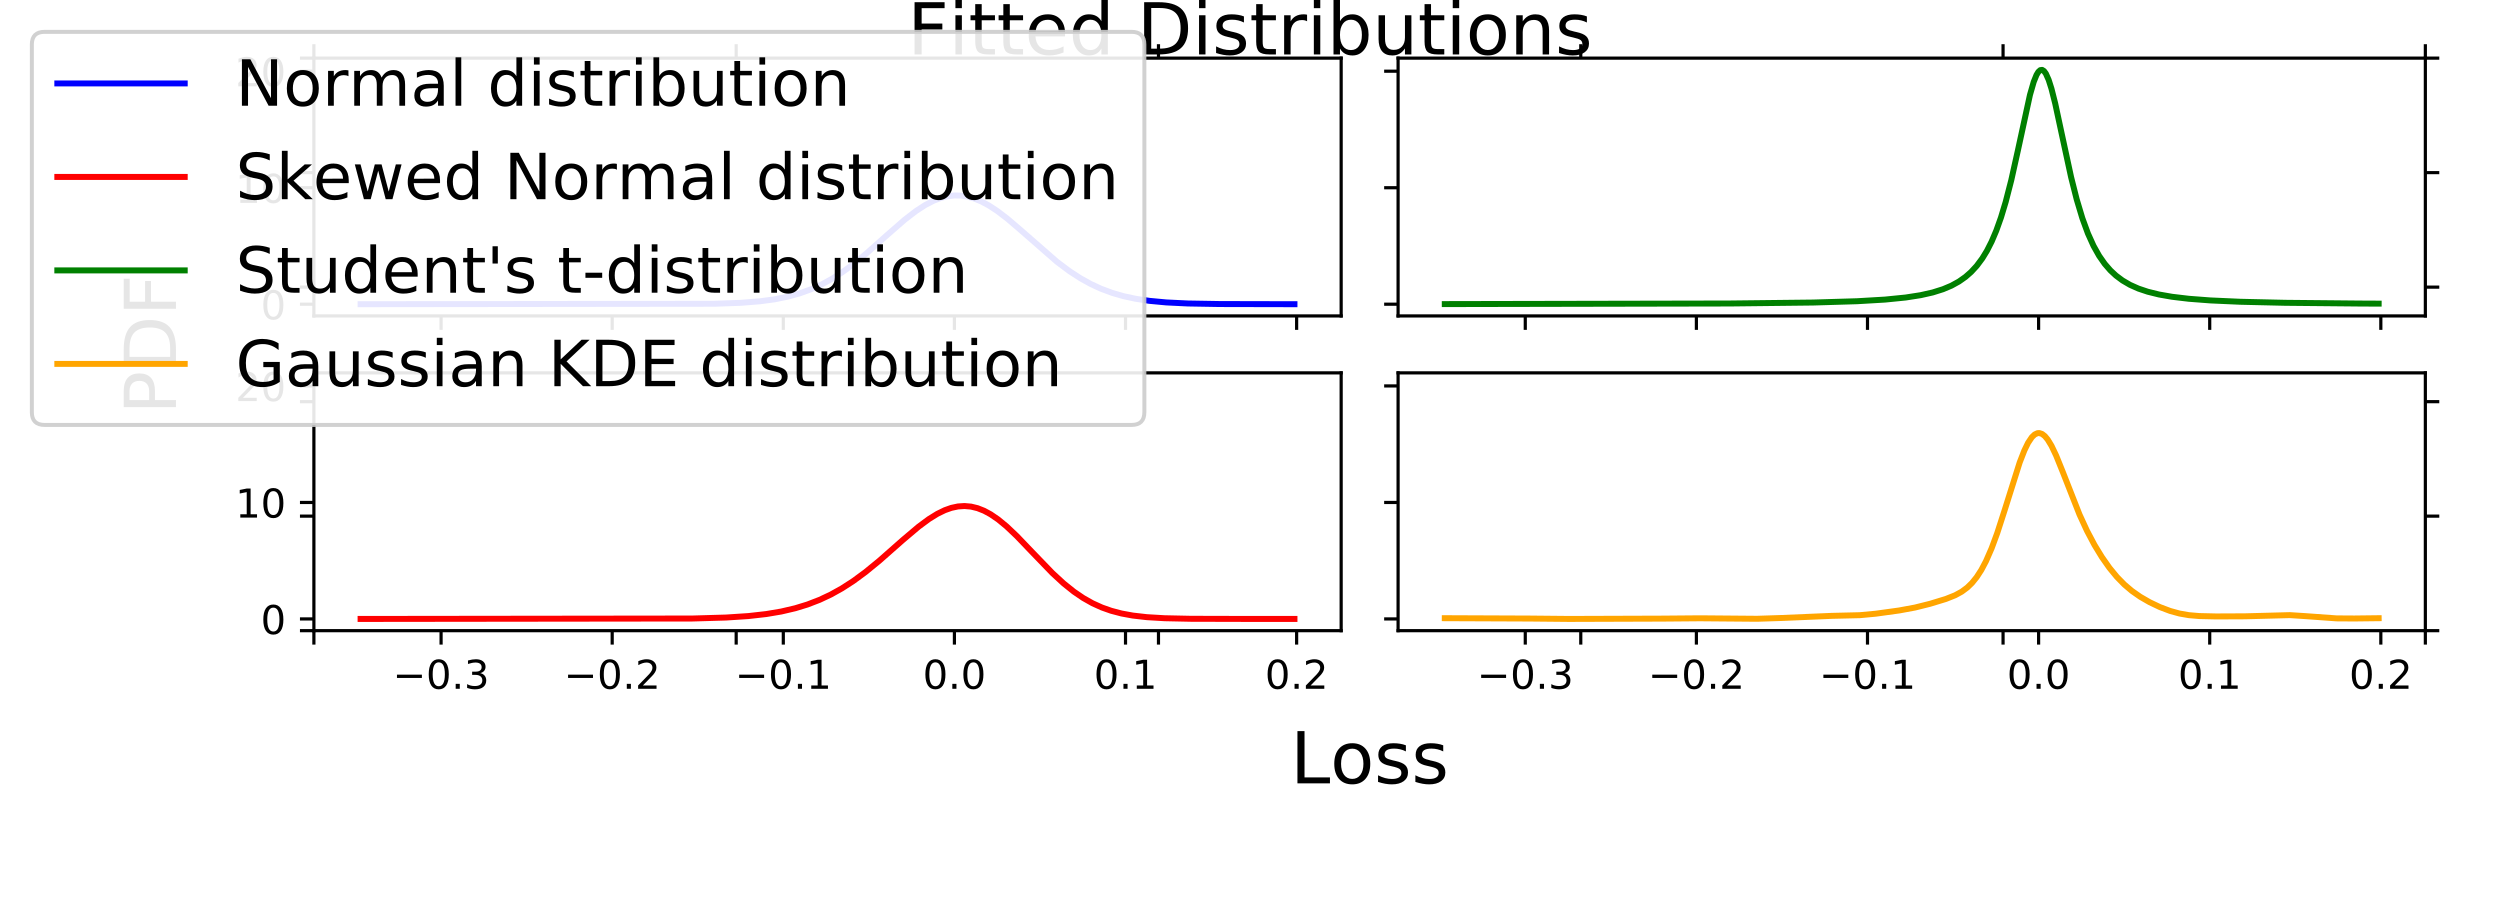 <?xml version="1.0" encoding="utf-8" standalone="no"?>
<!DOCTYPE svg PUBLIC "-//W3C//DTD SVG 1.1//EN"
  "http://www.w3.org/Graphics/SVG/1.1/DTD/svg11.dtd">
<!-- Created with matplotlib (https://matplotlib.org/) -->
<svg height="228pt" version="1.1" viewBox="0 0 628 228" width="628pt" xmlns="http://www.w3.org/2000/svg" xmlns:xlink="http://www.w3.org/1999/xlink">
 <defs>
  <style type="text/css">
*{stroke-linecap:butt;stroke-linejoin:round;white-space:pre;}
  </style>
 </defs>
 <g id="figure_1">
  <g id="patch_1">
   <path d="M 0 228 
L 628 228 
L 628 0 
L 0 0 
z
" style="fill:#ffffff;"/>
  </g>
  <g id="axes_1">
   <g id="patch_2">
    <path d="M 78.849 79.361 
L 336.899 79.361 
L 336.899 14.599 
L 78.849 14.599 
z
" style="fill:#ffffff;"/>
   </g>
   <g id="matplotlib.axis_1">
    <g id="xtick_1">
     <g id="line2d_1">
      <defs>
       <path d="M 0 0 
L 0 3.5 
" id="mceedd02526" style="stroke:#000000;stroke-width:0.8;"/>
      </defs>
      <g>
       <use style="stroke:#000000;stroke-width:0.8;" x="110.799" xlink:href="#mceedd02526" y="79.361"/>
      </g>
     </g>
    </g>
    <g id="xtick_2">
     <g id="line2d_2">
      <g>
       <use style="stroke:#000000;stroke-width:0.8;" x="153.782" xlink:href="#mceedd02526" y="79.361"/>
      </g>
     </g>
    </g>
    <g id="xtick_3">
     <g id="line2d_3">
      <g>
       <use style="stroke:#000000;stroke-width:0.8;" x="196.765" xlink:href="#mceedd02526" y="79.361"/>
      </g>
     </g>
    </g>
    <g id="xtick_4">
     <g id="line2d_4">
      <g>
       <use style="stroke:#000000;stroke-width:0.8;" x="239.748" xlink:href="#mceedd02526" y="79.361"/>
      </g>
     </g>
    </g>
    <g id="xtick_5">
     <g id="line2d_5">
      <g>
       <use style="stroke:#000000;stroke-width:0.8;" x="282.73" xlink:href="#mceedd02526" y="79.361"/>
      </g>
     </g>
    </g>
    <g id="xtick_6">
     <g id="line2d_6">
      <g>
       <use style="stroke:#000000;stroke-width:0.8;" x="325.713" xlink:href="#mceedd02526" y="79.361"/>
      </g>
     </g>
    </g>
   </g>
   <g id="matplotlib.axis_2">
    <g id="ytick_1">
     <g id="line2d_7">
      <defs>
       <path d="M 0 0 
L -3.5 0 
" id="mb8cb8c37c9" style="stroke:#000000;stroke-width:0.8;"/>
      </defs>
      <g>
       <use style="stroke:#000000;stroke-width:0.8;" x="78.849" xlink:href="#mb8cb8c37c9" y="76.417"/>
      </g>
     </g>
     <g id="text_1">
      <!-- 0 -->
      <defs>
       <path d="M 31.781 66.406 
Q 24.172 66.406 20.328 58.906 
Q 16.5 51.422 16.5 36.375 
Q 16.5 21.391 20.328 13.891 
Q 24.172 6.391 31.781 6.391 
Q 39.453 6.391 43.281 13.891 
Q 47.125 21.391 47.125 36.375 
Q 47.125 51.422 43.281 58.906 
Q 39.453 66.406 31.781 66.406 
z
M 31.781 74.219 
Q 44.047 74.219 50.516 64.516 
Q 56.984 54.828 56.984 36.375 
Q 56.984 17.969 50.516 8.266 
Q 44.047 -1.422 31.781 -1.422 
Q 19.531 -1.422 13.062 8.266 
Q 6.594 17.969 6.594 36.375 
Q 6.594 54.828 13.062 64.516 
Q 19.531 74.219 31.781 74.219 
z
" id="DejaVuSans-48"/>
      </defs>
      <g transform="translate(65.486 80.217)scale(0.1 -0.1)">
       <use xlink:href="#DejaVuSans-48"/>
      </g>
     </g>
    </g>
    <g id="ytick_2">
     <g id="line2d_8">
      <g>
       <use style="stroke:#000000;stroke-width:0.8;" x="78.849" xlink:href="#mb8cb8c37c9" y="47.154"/>
      </g>
     </g>
     <g id="text_2">
      <!-- 10 -->
      <defs>
       <path d="M 12.406 8.297 
L 28.516 8.297 
L 28.516 63.922 
L 10.984 60.406 
L 10.984 69.391 
L 28.422 72.906 
L 38.281 72.906 
L 38.281 8.297 
L 54.391 8.297 
L 54.391 0 
L 12.406 0 
z
" id="DejaVuSans-49"/>
      </defs>
      <g transform="translate(59.124 50.953)scale(0.1 -0.1)">
       <use xlink:href="#DejaVuSans-49"/>
       <use x="63.623" xlink:href="#DejaVuSans-48"/>
      </g>
     </g>
    </g>
    <g id="ytick_3">
     <g id="line2d_9">
      <g>
       <use style="stroke:#000000;stroke-width:0.8;" x="78.849" xlink:href="#mb8cb8c37c9" y="17.89"/>
      </g>
     </g>
     <g id="text_3">
      <!-- 20 -->
      <defs>
       <path d="M 19.188 8.297 
L 53.609 8.297 
L 53.609 0 
L 7.328 0 
L 7.328 8.297 
Q 12.938 14.109 22.625 23.891 
Q 32.328 33.688 34.812 36.531 
Q 39.547 41.844 41.422 45.531 
Q 43.312 49.219 43.312 52.781 
Q 43.312 58.594 39.234 62.25 
Q 35.156 65.922 28.609 65.922 
Q 23.969 65.922 18.812 64.312 
Q 13.672 62.703 7.812 59.422 
L 7.812 69.391 
Q 13.766 71.781 18.938 73 
Q 24.125 74.219 28.422 74.219 
Q 39.75 74.219 46.484 68.547 
Q 53.219 62.891 53.219 53.422 
Q 53.219 48.922 51.531 44.891 
Q 49.859 40.875 45.406 35.406 
Q 44.188 33.984 37.641 27.219 
Q 31.109 20.453 19.188 8.297 
z
" id="DejaVuSans-50"/>
      </defs>
      <g transform="translate(59.124 21.689)scale(0.1 -0.1)">
       <use xlink:href="#DejaVuSans-50"/>
       <use x="63.623" xlink:href="#DejaVuSans-48"/>
      </g>
     </g>
    </g>
   </g>
   <g id="line2d_10">
    <path clip-path="url(#p7b26974d65)" d="M 90.578 76.417 
L 179.342 76.307 
L 186.152 76.065 
L 190.849 75.691 
L 194.606 75.184 
L 197.894 74.521 
L 200.946 73.672 
L 203.764 72.647 
L 206.347 71.478 
L 208.93 70.073 
L 211.513 68.428 
L 214.331 66.374 
L 217.619 63.684 
L 222.55 59.3 
L 227.247 55.201 
L 230.065 53.031 
L 232.413 51.505 
L 234.526 50.414 
L 236.405 49.702 
L 238.049 49.297 
L 239.693 49.106 
L 241.336 49.133 
L 242.98 49.377 
L 244.624 49.833 
L 246.502 50.6 
L 248.381 51.605 
L 250.495 52.984 
L 253.078 54.956 
L 256.365 57.769 
L 265.523 65.769 
L 268.576 68.059 
L 271.394 69.894 
L 273.977 71.327 
L 276.56 72.523 
L 279.378 73.574 
L 282.196 74.39 
L 285.249 75.049 
L 288.771 75.577 
L 292.998 75.972 
L 298.399 76.234 
L 306.383 76.375 
L 325.169 76.417 
L 325.169 76.417 
" style="fill:none;stroke:#0000ff;stroke-linecap:square;stroke-width:1.5;"/>
   </g>
   <g id="patch_3">
    <path d="M 78.849 79.361 
L 78.849 14.599 
" style="fill:none;stroke:#000000;stroke-linecap:square;stroke-linejoin:miter;stroke-width:0.8;"/>
   </g>
   <g id="patch_4">
    <path d="M 336.899 79.361 
L 336.899 14.599 
" style="fill:none;stroke:#000000;stroke-linecap:square;stroke-linejoin:miter;stroke-width:0.8;"/>
   </g>
   <g id="patch_5">
    <path d="M 78.849 79.361 
L 336.899 79.361 
" style="fill:none;stroke:#000000;stroke-linecap:square;stroke-linejoin:miter;stroke-width:0.8;"/>
   </g>
   <g id="patch_6">
    <path d="M 78.849 14.599 
L 336.899 14.599 
" style="fill:none;stroke:#000000;stroke-linecap:square;stroke-linejoin:miter;stroke-width:0.8;"/>
   </g>
  </g>
  <g id="axes_2">
   <g id="patch_7">
    <path d="M 351.199 79.361 
L 609.248 79.361 
L 609.248 14.599 
L 351.199 14.599 
z
" style="fill:#ffffff;"/>
   </g>
   <g id="matplotlib.axis_3">
    <g id="xtick_7">
     <g id="line2d_11">
      <g>
       <use style="stroke:#000000;stroke-width:0.8;" x="383.149" xlink:href="#mceedd02526" y="79.361"/>
      </g>
     </g>
    </g>
    <g id="xtick_8">
     <g id="line2d_12">
      <g>
       <use style="stroke:#000000;stroke-width:0.8;" x="426.132" xlink:href="#mceedd02526" y="79.361"/>
      </g>
     </g>
    </g>
    <g id="xtick_9">
     <g id="line2d_13">
      <g>
       <use style="stroke:#000000;stroke-width:0.8;" x="469.115" xlink:href="#mceedd02526" y="79.361"/>
      </g>
     </g>
    </g>
    <g id="xtick_10">
     <g id="line2d_14">
      <g>
       <use style="stroke:#000000;stroke-width:0.8;" x="512.098" xlink:href="#mceedd02526" y="79.361"/>
      </g>
     </g>
    </g>
    <g id="xtick_11">
     <g id="line2d_15">
      <g>
       <use style="stroke:#000000;stroke-width:0.8;" x="555.08" xlink:href="#mceedd02526" y="79.361"/>
      </g>
     </g>
    </g>
    <g id="xtick_12">
     <g id="line2d_16">
      <g>
       <use style="stroke:#000000;stroke-width:0.8;" x="598.063" xlink:href="#mceedd02526" y="79.361"/>
      </g>
     </g>
    </g>
   </g>
   <g id="matplotlib.axis_4">
    <g id="ytick_4">
     <g id="line2d_17">
      <g>
       <use style="stroke:#000000;stroke-width:0.8;" x="351.199" xlink:href="#mb8cb8c37c9" y="76.417"/>
      </g>
     </g>
    </g>
    <g id="ytick_5">
     <g id="line2d_18">
      <g>
       <use style="stroke:#000000;stroke-width:0.8;" x="351.199" xlink:href="#mb8cb8c37c9" y="47.154"/>
      </g>
     </g>
    </g>
    <g id="ytick_6">
     <g id="line2d_19">
      <g>
       <use style="stroke:#000000;stroke-width:0.8;" x="351.199" xlink:href="#mb8cb8c37c9" y="17.89"/>
      </g>
     </g>
    </g>
   </g>
   <g id="line2d_20">
    <path clip-path="url(#p01555c4894)" d="M 362.928 76.388 
L 434.55 76.238 
L 455.449 75.997 
L 466.486 75.668 
L 473.531 75.254 
L 478.697 74.736 
L 482.454 74.151 
L 485.507 73.462 
L 488.09 72.649 
L 490.204 71.756 
L 492.082 70.721 
L 493.726 69.564 
L 495.135 68.327 
L 496.544 66.802 
L 497.953 64.911 
L 499.127 62.988 
L 500.301 60.68 
L 501.475 57.916 
L 502.649 54.622 
L 503.823 50.738 
L 505.232 45.26 
L 506.876 37.874 
L 509.929 23.827 
L 510.868 20.57 
L 511.573 18.82 
L 512.042 18.049 
L 512.512 17.622 
L 512.982 17.554 
L 513.451 17.846 
L 513.921 18.489 
L 514.625 20.066 
L 515.33 22.284 
L 516.269 26.004 
L 517.913 33.648 
L 520.261 44.508 
L 521.67 50.096 
L 523.079 54.796 
L 524.488 58.65 
L 525.897 61.767 
L 527.306 64.275 
L 528.715 66.29 
L 530.124 67.914 
L 531.533 69.228 
L 533.177 70.455 
L 535.055 71.551 
L 537.169 72.493 
L 539.517 73.281 
L 542.335 73.976 
L 545.622 74.551 
L 549.849 75.055 
L 555.25 75.467 
L 562.765 75.804 
L 574.036 76.065 
L 592.822 76.249 
L 597.519 76.273 
L 597.519 76.273 
" style="fill:none;stroke:#008000;stroke-linecap:square;stroke-width:1.5;"/>
   </g>
   <g id="patch_8">
    <path d="M 351.199 79.361 
L 351.199 14.599 
" style="fill:none;stroke:#000000;stroke-linecap:square;stroke-linejoin:miter;stroke-width:0.8;"/>
   </g>
   <g id="patch_9">
    <path d="M 609.248 79.361 
L 609.248 14.599 
" style="fill:none;stroke:#000000;stroke-linecap:square;stroke-linejoin:miter;stroke-width:0.8;"/>
   </g>
   <g id="patch_10">
    <path d="M 351.199 79.361 
L 609.248 79.361 
" style="fill:none;stroke:#000000;stroke-linecap:square;stroke-linejoin:miter;stroke-width:0.8;"/>
   </g>
   <g id="patch_11">
    <path d="M 351.199 14.599 
L 609.248 14.599 
" style="fill:none;stroke:#000000;stroke-linecap:square;stroke-linejoin:miter;stroke-width:0.8;"/>
   </g>
  </g>
  <g id="axes_3">
   <g id="patch_12">
    <path d="M 78.849 158.423 
L 336.899 158.423 
L 336.899 93.661 
L 78.849 93.661 
z
" style="fill:#ffffff;"/>
   </g>
   <g id="matplotlib.axis_5">
    <g id="xtick_13">
     <g id="line2d_21">
      <g>
       <use style="stroke:#000000;stroke-width:0.8;" x="110.799" xlink:href="#mceedd02526" y="158.423"/>
      </g>
     </g>
     <g id="text_4">
      <!-- −0.3 -->
      <defs>
       <path d="M 10.594 35.5 
L 73.188 35.5 
L 73.188 27.203 
L 10.594 27.203 
z
" id="DejaVuSans-8722"/>
       <path d="M 10.688 12.406 
L 21 12.406 
L 21 0 
L 10.688 0 
z
" id="DejaVuSans-46"/>
       <path d="M 40.578 39.312 
Q 47.656 37.797 51.625 33 
Q 55.609 28.219 55.609 21.188 
Q 55.609 10.406 48.188 4.484 
Q 40.766 -1.422 27.094 -1.422 
Q 22.516 -1.422 17.656 -0.516 
Q 12.797 0.391 7.625 2.203 
L 7.625 11.719 
Q 11.719 9.328 16.594 8.109 
Q 21.484 6.891 26.812 6.891 
Q 36.078 6.891 40.938 10.547 
Q 45.797 14.203 45.797 21.188 
Q 45.797 27.641 41.281 31.266 
Q 36.766 34.906 28.719 34.906 
L 20.219 34.906 
L 20.219 43.016 
L 29.109 43.016 
Q 36.375 43.016 40.234 45.922 
Q 44.094 48.828 44.094 54.297 
Q 44.094 59.906 40.109 62.906 
Q 36.141 65.922 28.719 65.922 
Q 24.656 65.922 20.016 65.031 
Q 15.375 64.156 9.812 62.312 
L 9.812 71.094 
Q 15.438 72.656 20.344 73.438 
Q 25.25 74.219 29.594 74.219 
Q 40.828 74.219 47.359 69.109 
Q 53.906 64.016 53.906 55.328 
Q 53.906 49.266 50.438 45.094 
Q 46.969 40.922 40.578 39.312 
z
" id="DejaVuSans-51"/>
      </defs>
      <g transform="translate(98.658 173.022)scale(0.1 -0.1)">
       <use xlink:href="#DejaVuSans-8722"/>
       <use x="83.789" xlink:href="#DejaVuSans-48"/>
       <use x="147.412" xlink:href="#DejaVuSans-46"/>
       <use x="179.199" xlink:href="#DejaVuSans-51"/>
      </g>
     </g>
    </g>
    <g id="xtick_14">
     <g id="line2d_22">
      <g>
       <use style="stroke:#000000;stroke-width:0.8;" x="153.782" xlink:href="#mceedd02526" y="158.423"/>
      </g>
     </g>
     <g id="text_5">
      <!-- −0.2 -->
      <g transform="translate(141.641 173.022)scale(0.1 -0.1)">
       <use xlink:href="#DejaVuSans-8722"/>
       <use x="83.789" xlink:href="#DejaVuSans-48"/>
       <use x="147.412" xlink:href="#DejaVuSans-46"/>
       <use x="179.199" xlink:href="#DejaVuSans-50"/>
      </g>
     </g>
    </g>
    <g id="xtick_15">
     <g id="line2d_23">
      <g>
       <use style="stroke:#000000;stroke-width:0.8;" x="196.765" xlink:href="#mceedd02526" y="158.423"/>
      </g>
     </g>
     <g id="text_6">
      <!-- −0.1 -->
      <g transform="translate(184.624 173.022)scale(0.1 -0.1)">
       <use xlink:href="#DejaVuSans-8722"/>
       <use x="83.789" xlink:href="#DejaVuSans-48"/>
       <use x="147.412" xlink:href="#DejaVuSans-46"/>
       <use x="179.199" xlink:href="#DejaVuSans-49"/>
      </g>
     </g>
    </g>
    <g id="xtick_16">
     <g id="line2d_24">
      <g>
       <use style="stroke:#000000;stroke-width:0.8;" x="239.748" xlink:href="#mceedd02526" y="158.423"/>
      </g>
     </g>
     <g id="text_7">
      <!-- 0.0 -->
      <g transform="translate(231.796 173.022)scale(0.1 -0.1)">
       <use xlink:href="#DejaVuSans-48"/>
       <use x="63.623" xlink:href="#DejaVuSans-46"/>
       <use x="95.41" xlink:href="#DejaVuSans-48"/>
      </g>
     </g>
    </g>
    <g id="xtick_17">
     <g id="line2d_25">
      <g>
       <use style="stroke:#000000;stroke-width:0.8;" x="282.73" xlink:href="#mceedd02526" y="158.423"/>
      </g>
     </g>
     <g id="text_8">
      <!-- 0.1 -->
      <g transform="translate(274.779 173.022)scale(0.1 -0.1)">
       <use xlink:href="#DejaVuSans-48"/>
       <use x="63.623" xlink:href="#DejaVuSans-46"/>
       <use x="95.41" xlink:href="#DejaVuSans-49"/>
      </g>
     </g>
    </g>
    <g id="xtick_18">
     <g id="line2d_26">
      <g>
       <use style="stroke:#000000;stroke-width:0.8;" x="325.713" xlink:href="#mceedd02526" y="158.423"/>
      </g>
     </g>
     <g id="text_9">
      <!-- 0.2 -->
      <g transform="translate(317.762 173.022)scale(0.1 -0.1)">
       <use xlink:href="#DejaVuSans-48"/>
       <use x="63.623" xlink:href="#DejaVuSans-46"/>
       <use x="95.41" xlink:href="#DejaVuSans-50"/>
      </g>
     </g>
    </g>
   </g>
   <g id="matplotlib.axis_6">
    <g id="ytick_7">
     <g id="line2d_27">
      <g>
       <use style="stroke:#000000;stroke-width:0.8;" x="78.849" xlink:href="#mb8cb8c37c9" y="155.479"/>
      </g>
     </g>
     <g id="text_10">
      <!-- 0 -->
      <g transform="translate(65.486 159.279)scale(0.1 -0.1)">
       <use xlink:href="#DejaVuSans-48"/>
      </g>
     </g>
    </g>
    <g id="ytick_8">
     <g id="line2d_28">
      <g>
       <use style="stroke:#000000;stroke-width:0.8;" x="78.849" xlink:href="#mb8cb8c37c9" y="126.216"/>
      </g>
     </g>
     <g id="text_11">
      <!-- 10 -->
      <g transform="translate(59.124 130.015)scale(0.1 -0.1)">
       <use xlink:href="#DejaVuSans-49"/>
       <use x="63.623" xlink:href="#DejaVuSans-48"/>
      </g>
     </g>
    </g>
    <g id="ytick_9">
     <g id="line2d_29">
      <g>
       <use style="stroke:#000000;stroke-width:0.8;" x="78.849" xlink:href="#mb8cb8c37c9" y="96.952"/>
      </g>
     </g>
     <g id="text_12">
      <!-- 20 -->
      <g transform="translate(59.124 100.751)scale(0.1 -0.1)">
       <use xlink:href="#DejaVuSans-50"/>
       <use x="63.623" xlink:href="#DejaVuSans-48"/>
      </g>
     </g>
    </g>
   </g>
   <g id="line2d_30">
    <path clip-path="url(#p75b647e1b2)" d="M 90.578 155.479 
L 173.941 155.371 
L 182.395 155.125 
L 188.031 154.753 
L 192.493 154.248 
L 196.25 153.614 
L 199.772 152.789 
L 202.825 151.854 
L 205.878 150.678 
L 208.696 149.354 
L 211.513 147.785 
L 214.331 145.966 
L 217.384 143.724 
L 220.906 140.841 
L 226.777 135.665 
L 230.769 132.29 
L 233.352 130.381 
L 235.466 129.074 
L 237.344 128.158 
L 238.988 127.576 
L 240.632 127.223 
L 242.276 127.113 
L 243.919 127.257 
L 245.563 127.656 
L 247.207 128.306 
L 248.851 129.195 
L 250.729 130.479 
L 252.843 132.218 
L 255.426 134.668 
L 259.183 138.59 
L 264.349 143.943 
L 267.167 146.542 
L 269.75 148.616 
L 272.098 150.215 
L 274.447 151.539 
L 276.795 152.602 
L 279.143 153.43 
L 281.726 154.109 
L 284.544 154.626 
L 288.067 155.031 
L 292.528 155.297 
L 299.103 155.439 
L 314.602 155.479 
L 325.169 155.479 
L 325.169 155.479 
" style="fill:none;stroke:#ff0000;stroke-linecap:square;stroke-width:1.5;"/>
   </g>
   <g id="patch_13">
    <path d="M 78.849 158.423 
L 78.849 93.661 
" style="fill:none;stroke:#000000;stroke-linecap:square;stroke-linejoin:miter;stroke-width:0.8;"/>
   </g>
   <g id="patch_14">
    <path d="M 336.899 158.423 
L 336.899 93.661 
" style="fill:none;stroke:#000000;stroke-linecap:square;stroke-linejoin:miter;stroke-width:0.8;"/>
   </g>
   <g id="patch_15">
    <path d="M 78.849 158.423 
L 336.899 158.423 
" style="fill:none;stroke:#000000;stroke-linecap:square;stroke-linejoin:miter;stroke-width:0.8;"/>
   </g>
   <g id="patch_16">
    <path d="M 78.849 93.661 
L 336.899 93.661 
" style="fill:none;stroke:#000000;stroke-linecap:square;stroke-linejoin:miter;stroke-width:0.8;"/>
   </g>
  </g>
  <g id="axes_4">
   <g id="patch_17">
    <path d="M 351.199 158.423 
L 609.248 158.423 
L 609.248 93.661 
L 351.199 93.661 
z
" style="fill:#ffffff;"/>
   </g>
   <g id="matplotlib.axis_7">
    <g id="xtick_19">
     <g id="line2d_31">
      <g>
       <use style="stroke:#000000;stroke-width:0.8;" x="383.149" xlink:href="#mceedd02526" y="158.423"/>
      </g>
     </g>
     <g id="text_13">
      <!-- −0.3 -->
      <g transform="translate(371.008 173.022)scale(0.1 -0.1)">
       <use xlink:href="#DejaVuSans-8722"/>
       <use x="83.789" xlink:href="#DejaVuSans-48"/>
       <use x="147.412" xlink:href="#DejaVuSans-46"/>
       <use x="179.199" xlink:href="#DejaVuSans-51"/>
      </g>
     </g>
    </g>
    <g id="xtick_20">
     <g id="line2d_32">
      <g>
       <use style="stroke:#000000;stroke-width:0.8;" x="426.132" xlink:href="#mceedd02526" y="158.423"/>
      </g>
     </g>
     <g id="text_14">
      <!-- −0.2 -->
      <g transform="translate(413.991 173.022)scale(0.1 -0.1)">
       <use xlink:href="#DejaVuSans-8722"/>
       <use x="83.789" xlink:href="#DejaVuSans-48"/>
       <use x="147.412" xlink:href="#DejaVuSans-46"/>
       <use x="179.199" xlink:href="#DejaVuSans-50"/>
      </g>
     </g>
    </g>
    <g id="xtick_21">
     <g id="line2d_33">
      <g>
       <use style="stroke:#000000;stroke-width:0.8;" x="469.115" xlink:href="#mceedd02526" y="158.423"/>
      </g>
     </g>
     <g id="text_15">
      <!-- −0.1 -->
      <g transform="translate(456.973 173.022)scale(0.1 -0.1)">
       <use xlink:href="#DejaVuSans-8722"/>
       <use x="83.789" xlink:href="#DejaVuSans-48"/>
       <use x="147.412" xlink:href="#DejaVuSans-46"/>
       <use x="179.199" xlink:href="#DejaVuSans-49"/>
      </g>
     </g>
    </g>
    <g id="xtick_22">
     <g id="line2d_34">
      <g>
       <use style="stroke:#000000;stroke-width:0.8;" x="512.098" xlink:href="#mceedd02526" y="158.423"/>
      </g>
     </g>
     <g id="text_16">
      <!-- 0.0 -->
      <g transform="translate(504.146 173.022)scale(0.1 -0.1)">
       <use xlink:href="#DejaVuSans-48"/>
       <use x="63.623" xlink:href="#DejaVuSans-46"/>
       <use x="95.41" xlink:href="#DejaVuSans-48"/>
      </g>
     </g>
    </g>
    <g id="xtick_23">
     <g id="line2d_35">
      <g>
       <use style="stroke:#000000;stroke-width:0.8;" x="555.08" xlink:href="#mceedd02526" y="158.423"/>
      </g>
     </g>
     <g id="text_17">
      <!-- 0.1 -->
      <g transform="translate(547.129 173.022)scale(0.1 -0.1)">
       <use xlink:href="#DejaVuSans-48"/>
       <use x="63.623" xlink:href="#DejaVuSans-46"/>
       <use x="95.41" xlink:href="#DejaVuSans-49"/>
      </g>
     </g>
    </g>
    <g id="xtick_24">
     <g id="line2d_36">
      <g>
       <use style="stroke:#000000;stroke-width:0.8;" x="598.063" xlink:href="#mceedd02526" y="158.423"/>
      </g>
     </g>
     <g id="text_18">
      <!-- 0.2 -->
      <g transform="translate(590.111 173.022)scale(0.1 -0.1)">
       <use xlink:href="#DejaVuSans-48"/>
       <use x="63.623" xlink:href="#DejaVuSans-46"/>
       <use x="95.41" xlink:href="#DejaVuSans-50"/>
      </g>
     </g>
    </g>
   </g>
   <g id="matplotlib.axis_8">
    <g id="ytick_10">
     <g id="line2d_37">
      <g>
       <use style="stroke:#000000;stroke-width:0.8;" x="351.199" xlink:href="#mb8cb8c37c9" y="155.479"/>
      </g>
     </g>
    </g>
    <g id="ytick_11">
     <g id="line2d_38">
      <g>
       <use style="stroke:#000000;stroke-width:0.8;" x="351.199" xlink:href="#mb8cb8c37c9" y="126.216"/>
      </g>
     </g>
    </g>
    <g id="ytick_12">
     <g id="line2d_39">
      <g>
       <use style="stroke:#000000;stroke-width:0.8;" x="351.199" xlink:href="#mb8cb8c37c9" y="96.952"/>
      </g>
     </g>
    </g>
   </g>
   <g id="line2d_40">
    <path clip-path="url(#p3e28379376)" d="M 362.928 155.289 
L 384.297 155.379 
L 394.16 155.477 
L 417.642 155.396 
L 427.036 155.313 
L 441.36 155.438 
L 447.7 155.232 
L 460.146 154.704 
L 467.191 154.534 
L 471.183 154.162 
L 477.053 153.353 
L 481.045 152.617 
L 484.803 151.679 
L 488.795 150.462 
L 491.143 149.528 
L 492.787 148.626 
L 494.196 147.577 
L 495.37 146.432 
L 496.544 144.979 
L 497.718 143.163 
L 498.892 140.942 
L 500.301 137.714 
L 501.71 133.897 
L 503.589 128.086 
L 507.346 116.167 
L 508.52 113.152 
L 509.459 111.227 
L 510.399 109.824 
L 511.103 109.15 
L 511.808 108.816 
L 512.277 108.783 
L 512.982 109.014 
L 513.686 109.569 
L 514.391 110.424 
L 515.33 111.972 
L 516.504 114.433 
L 518.148 118.502 
L 522.375 129.262 
L 524.253 133.34 
L 526.132 136.886 
L 528.011 139.966 
L 529.889 142.638 
L 531.768 144.924 
L 533.646 146.844 
L 535.525 148.438 
L 537.638 149.916 
L 539.987 151.271 
L 542.57 152.5 
L 545.153 153.475 
L 547.501 154.12 
L 549.849 154.529 
L 552.432 154.75 
L 556.659 154.849 
L 563.939 154.817 
L 575.21 154.519 
L 579.203 154.777 
L 586.952 155.337 
L 591.413 155.365 
L 597.519 155.291 
L 597.519 155.291 
" style="fill:none;stroke:#ffa500;stroke-linecap:square;stroke-width:1.5;"/>
   </g>
   <g id="patch_18">
    <path d="M 351.199 158.423 
L 351.199 93.661 
" style="fill:none;stroke:#000000;stroke-linecap:square;stroke-linejoin:miter;stroke-width:0.8;"/>
   </g>
   <g id="patch_19">
    <path d="M 609.248 158.423 
L 609.248 93.661 
" style="fill:none;stroke:#000000;stroke-linecap:square;stroke-linejoin:miter;stroke-width:0.8;"/>
   </g>
   <g id="patch_20">
    <path d="M 351.199 158.423 
L 609.248 158.423 
" style="fill:none;stroke:#000000;stroke-linecap:square;stroke-linejoin:miter;stroke-width:0.8;"/>
   </g>
   <g id="patch_21">
    <path d="M 351.199 93.661 
L 609.248 93.661 
" style="fill:none;stroke:#000000;stroke-linecap:square;stroke-linejoin:miter;stroke-width:0.8;"/>
   </g>
  </g>
  <g id="axes_5">
   <g id="matplotlib.axis_9">
    <g id="xtick_25">
     <g id="line2d_41">
      <g>
       <use style="stroke:#000000;stroke-width:0.8;" x="78.849" xlink:href="#mceedd02526" y="158.423"/>
      </g>
     </g>
     <g id="line2d_42">
      <defs>
       <path d="M 0 0 
L 0 -3.5 
" id="mbdb85f0727" style="stroke:#000000;stroke-width:0.8;"/>
      </defs>
      <g>
       <use style="stroke:#000000;stroke-width:0.8;" x="78.849" xlink:href="#mbdb85f0727" y="14.599"/>
      </g>
     </g>
     <g id="text_19">
      <!-- 0.0 -->
      <g style="opacity:0;" transform="translate(70.897 173.022)scale(0.1 -0.1)">
       <use xlink:href="#DejaVuSans-48"/>
       <use x="63.623" xlink:href="#DejaVuSans-46"/>
       <use x="95.41" xlink:href="#DejaVuSans-48"/>
      </g>
     </g>
    </g>
    <g id="xtick_26">
     <g id="line2d_43">
      <g>
       <use style="stroke:#000000;stroke-width:0.8;" x="184.929" xlink:href="#mceedd02526" y="158.423"/>
      </g>
     </g>
     <g id="line2d_44">
      <g>
       <use style="stroke:#000000;stroke-width:0.8;" x="184.929" xlink:href="#mbdb85f0727" y="14.599"/>
      </g>
     </g>
     <g id="text_20">
      <!-- 0.2 -->
      <g style="opacity:0;" transform="translate(176.977 173.022)scale(0.1 -0.1)">
       <use xlink:href="#DejaVuSans-48"/>
       <use x="63.623" xlink:href="#DejaVuSans-46"/>
       <use x="95.41" xlink:href="#DejaVuSans-50"/>
      </g>
     </g>
    </g>
    <g id="xtick_27">
     <g id="line2d_45">
      <g>
       <use style="stroke:#000000;stroke-width:0.8;" x="291.009" xlink:href="#mceedd02526" y="158.423"/>
      </g>
     </g>
     <g id="line2d_46">
      <g>
       <use style="stroke:#000000;stroke-width:0.8;" x="291.009" xlink:href="#mbdb85f0727" y="14.599"/>
      </g>
     </g>
     <g id="text_21">
      <!-- 0.4 -->
      <defs>
       <path d="M 37.797 64.312 
L 12.891 25.391 
L 37.797 25.391 
z
M 35.203 72.906 
L 47.609 72.906 
L 47.609 25.391 
L 58.016 25.391 
L 58.016 17.188 
L 47.609 17.188 
L 47.609 0 
L 37.797 0 
L 37.797 17.188 
L 4.891 17.188 
L 4.891 26.703 
z
" id="DejaVuSans-52"/>
      </defs>
      <g style="opacity:0;" transform="translate(283.057 173.022)scale(0.1 -0.1)">
       <use xlink:href="#DejaVuSans-48"/>
       <use x="63.623" xlink:href="#DejaVuSans-46"/>
       <use x="95.41" xlink:href="#DejaVuSans-52"/>
      </g>
     </g>
    </g>
    <g id="xtick_28">
     <g id="line2d_47">
      <g>
       <use style="stroke:#000000;stroke-width:0.8;" x="397.089" xlink:href="#mceedd02526" y="158.423"/>
      </g>
     </g>
     <g id="line2d_48">
      <g>
       <use style="stroke:#000000;stroke-width:0.8;" x="397.089" xlink:href="#mbdb85f0727" y="14.599"/>
      </g>
     </g>
     <g id="text_22">
      <!-- 0.6 -->
      <defs>
       <path d="M 33.016 40.375 
Q 26.375 40.375 22.484 35.828 
Q 18.609 31.297 18.609 23.391 
Q 18.609 15.531 22.484 10.953 
Q 26.375 6.391 33.016 6.391 
Q 39.656 6.391 43.531 10.953 
Q 47.406 15.531 47.406 23.391 
Q 47.406 31.297 43.531 35.828 
Q 39.656 40.375 33.016 40.375 
z
M 52.594 71.297 
L 52.594 62.312 
Q 48.875 64.062 45.094 64.984 
Q 41.312 65.922 37.594 65.922 
Q 27.828 65.922 22.672 59.328 
Q 17.531 52.734 16.797 39.406 
Q 19.672 43.656 24.016 45.922 
Q 28.375 48.188 33.594 48.188 
Q 44.578 48.188 50.953 41.516 
Q 57.328 34.859 57.328 23.391 
Q 57.328 12.156 50.688 5.359 
Q 44.047 -1.422 33.016 -1.422 
Q 20.359 -1.422 13.672 8.266 
Q 6.984 17.969 6.984 36.375 
Q 6.984 53.656 15.188 63.938 
Q 23.391 74.219 37.203 74.219 
Q 40.922 74.219 44.703 73.484 
Q 48.484 72.75 52.594 71.297 
z
" id="DejaVuSans-54"/>
      </defs>
      <g style="opacity:0;" transform="translate(389.137 173.022)scale(0.1 -0.1)">
       <use xlink:href="#DejaVuSans-48"/>
       <use x="63.623" xlink:href="#DejaVuSans-46"/>
       <use x="95.41" xlink:href="#DejaVuSans-54"/>
      </g>
     </g>
    </g>
    <g id="xtick_29">
     <g id="line2d_49">
      <g>
       <use style="stroke:#000000;stroke-width:0.8;" x="503.168" xlink:href="#mceedd02526" y="158.423"/>
      </g>
     </g>
     <g id="line2d_50">
      <g>
       <use style="stroke:#000000;stroke-width:0.8;" x="503.168" xlink:href="#mbdb85f0727" y="14.599"/>
      </g>
     </g>
     <g id="text_23">
      <!-- 0.8 -->
      <defs>
       <path d="M 31.781 34.625 
Q 24.75 34.625 20.719 30.859 
Q 16.703 27.094 16.703 20.516 
Q 16.703 13.922 20.719 10.156 
Q 24.75 6.391 31.781 6.391 
Q 38.812 6.391 42.859 10.172 
Q 46.922 13.969 46.922 20.516 
Q 46.922 27.094 42.891 30.859 
Q 38.875 34.625 31.781 34.625 
z
M 21.922 38.812 
Q 15.578 40.375 12.031 44.719 
Q 8.5 49.078 8.5 55.328 
Q 8.5 64.062 14.719 69.141 
Q 20.953 74.219 31.781 74.219 
Q 42.672 74.219 48.875 69.141 
Q 55.078 64.062 55.078 55.328 
Q 55.078 49.078 51.531 44.719 
Q 48 40.375 41.703 38.812 
Q 48.828 37.156 52.797 32.312 
Q 56.781 27.484 56.781 20.516 
Q 56.781 9.906 50.312 4.234 
Q 43.844 -1.422 31.781 -1.422 
Q 19.734 -1.422 13.25 4.234 
Q 6.781 9.906 6.781 20.516 
Q 6.781 27.484 10.781 32.312 
Q 14.797 37.156 21.922 38.812 
z
M 18.312 54.391 
Q 18.312 48.734 21.844 45.562 
Q 25.391 42.391 31.781 42.391 
Q 38.141 42.391 41.719 45.562 
Q 45.312 48.734 45.312 54.391 
Q 45.312 60.062 41.719 63.234 
Q 38.141 66.406 31.781 66.406 
Q 25.391 66.406 21.844 63.234 
Q 18.312 60.062 18.312 54.391 
z
" id="DejaVuSans-56"/>
      </defs>
      <g style="opacity:0;" transform="translate(495.217 173.022)scale(0.1 -0.1)">
       <use xlink:href="#DejaVuSans-48"/>
       <use x="63.623" xlink:href="#DejaVuSans-46"/>
       <use x="95.41" xlink:href="#DejaVuSans-56"/>
      </g>
     </g>
    </g>
    <g id="xtick_30">
     <g id="line2d_51">
      <g>
       <use style="stroke:#000000;stroke-width:0.8;" x="609.248" xlink:href="#mceedd02526" y="158.423"/>
      </g>
     </g>
     <g id="line2d_52">
      <g>
       <use style="stroke:#000000;stroke-width:0.8;" x="609.248" xlink:href="#mbdb85f0727" y="14.599"/>
      </g>
     </g>
     <g id="text_24">
      <!-- 1.0 -->
      <g style="opacity:0;" transform="translate(601.297 173.022)scale(0.1 -0.1)">
       <use xlink:href="#DejaVuSans-49"/>
       <use x="63.623" xlink:href="#DejaVuSans-46"/>
       <use x="95.41" xlink:href="#DejaVuSans-48"/>
      </g>
     </g>
    </g>
    <g id="text_25">
     <!-- Loss -->
     <defs>
      <path d="M 9.812 72.906 
L 19.672 72.906 
L 19.672 8.297 
L 55.172 8.297 
L 55.172 0 
L 9.812 0 
z
" id="DejaVuSans-76"/>
      <path d="M 30.609 48.391 
Q 23.391 48.391 19.188 42.75 
Q 14.984 37.109 14.984 27.297 
Q 14.984 17.484 19.156 11.844 
Q 23.344 6.203 30.609 6.203 
Q 37.797 6.203 41.984 11.859 
Q 46.188 17.531 46.188 27.297 
Q 46.188 37.016 41.984 42.703 
Q 37.797 48.391 30.609 48.391 
z
M 30.609 56 
Q 42.328 56 49.016 48.375 
Q 55.719 40.766 55.719 27.297 
Q 55.719 13.875 49.016 6.219 
Q 42.328 -1.422 30.609 -1.422 
Q 18.844 -1.422 12.172 6.219 
Q 5.516 13.875 5.516 27.297 
Q 5.516 40.766 12.172 48.375 
Q 18.844 56 30.609 56 
z
" id="DejaVuSans-111"/>
      <path d="M 44.281 53.078 
L 44.281 44.578 
Q 40.484 46.531 36.375 47.5 
Q 32.281 48.484 27.875 48.484 
Q 21.188 48.484 17.844 46.438 
Q 14.5 44.391 14.5 40.281 
Q 14.5 37.156 16.891 35.375 
Q 19.281 33.594 26.516 31.984 
L 29.594 31.297 
Q 39.156 29.25 43.188 25.516 
Q 47.219 21.781 47.219 15.094 
Q 47.219 7.469 41.188 3.016 
Q 35.156 -1.422 24.609 -1.422 
Q 20.219 -1.422 15.453 -0.562 
Q 10.688 0.297 5.422 2 
L 5.422 11.281 
Q 10.406 8.688 15.234 7.391 
Q 20.062 6.109 24.812 6.109 
Q 31.156 6.109 34.562 8.281 
Q 37.984 10.453 37.984 14.406 
Q 37.984 18.062 35.516 20.016 
Q 33.062 21.969 24.703 23.781 
L 21.578 24.516 
Q 13.234 26.266 9.516 29.906 
Q 5.812 33.547 5.812 39.891 
Q 5.812 47.609 11.281 51.797 
Q 16.75 56 26.812 56 
Q 31.781 56 36.172 55.266 
Q 40.578 54.547 44.281 53.078 
z
" id="DejaVuSans-115"/>
     </defs>
     <g transform="translate(324.152 196.778)scale(0.18 -0.18)">
      <use xlink:href="#DejaVuSans-76"/>
      <use x="55.697" xlink:href="#DejaVuSans-111"/>
      <use x="116.879" xlink:href="#DejaVuSans-115"/>
      <use x="168.979" xlink:href="#DejaVuSans-115"/>
     </g>
    </g>
   </g>
   <g id="matplotlib.axis_10">
    <g id="ytick_13">
     <g id="line2d_53">
      <g>
       <use style="stroke:#000000;stroke-width:0.8;" x="78.849" xlink:href="#mb8cb8c37c9" y="158.423"/>
      </g>
     </g>
     <g id="line2d_54">
      <defs>
       <path d="M 0 0 
L 3.5 0 
" id="mc18caba3b4" style="stroke:#000000;stroke-width:0.8;"/>
      </defs>
      <g>
       <use style="stroke:#000000;stroke-width:0.8;" x="609.248" xlink:href="#mc18caba3b4" y="158.423"/>
      </g>
     </g>
     <g id="text_26">
      <!-- 0.0 -->
      <g style="opacity:0;" transform="translate(55.946 162.222)scale(0.1 -0.1)">
       <use xlink:href="#DejaVuSans-48"/>
       <use x="63.623" xlink:href="#DejaVuSans-46"/>
       <use x="95.41" xlink:href="#DejaVuSans-48"/>
      </g>
     </g>
    </g>
    <g id="ytick_14">
     <g id="line2d_55">
      <g>
       <use style="stroke:#000000;stroke-width:0.8;" x="78.849" xlink:href="#mb8cb8c37c9" y="129.658"/>
      </g>
     </g>
     <g id="line2d_56">
      <g>
       <use style="stroke:#000000;stroke-width:0.8;" x="609.248" xlink:href="#mc18caba3b4" y="129.658"/>
      </g>
     </g>
     <g id="text_27">
      <!-- 0.2 -->
      <g style="opacity:0;" transform="translate(55.946 133.458)scale(0.1 -0.1)">
       <use xlink:href="#DejaVuSans-48"/>
       <use x="63.623" xlink:href="#DejaVuSans-46"/>
       <use x="95.41" xlink:href="#DejaVuSans-50"/>
      </g>
     </g>
    </g>
    <g id="ytick_15">
     <g id="line2d_57">
      <g>
       <use style="stroke:#000000;stroke-width:0.8;" x="78.849" xlink:href="#mb8cb8c37c9" y="100.894"/>
      </g>
     </g>
     <g id="line2d_58">
      <g>
       <use style="stroke:#000000;stroke-width:0.8;" x="609.248" xlink:href="#mc18caba3b4" y="100.894"/>
      </g>
     </g>
     <g id="text_28">
      <!-- 0.4 -->
      <g style="opacity:0;" transform="translate(55.946 104.693)scale(0.1 -0.1)">
       <use xlink:href="#DejaVuSans-48"/>
       <use x="63.623" xlink:href="#DejaVuSans-46"/>
       <use x="95.41" xlink:href="#DejaVuSans-52"/>
      </g>
     </g>
    </g>
    <g id="ytick_16">
     <g id="line2d_59">
      <g>
       <use style="stroke:#000000;stroke-width:0.8;" x="78.849" xlink:href="#mb8cb8c37c9" y="72.129"/>
      </g>
     </g>
     <g id="line2d_60">
      <g>
       <use style="stroke:#000000;stroke-width:0.8;" x="609.248" xlink:href="#mc18caba3b4" y="72.129"/>
      </g>
     </g>
     <g id="text_29">
      <!-- 0.6 -->
      <g style="opacity:0;" transform="translate(55.946 75.928)scale(0.1 -0.1)">
       <use xlink:href="#DejaVuSans-48"/>
       <use x="63.623" xlink:href="#DejaVuSans-46"/>
       <use x="95.41" xlink:href="#DejaVuSans-54"/>
      </g>
     </g>
    </g>
    <g id="ytick_17">
     <g id="line2d_61">
      <g>
       <use style="stroke:#000000;stroke-width:0.8;" x="78.849" xlink:href="#mb8cb8c37c9" y="43.364"/>
      </g>
     </g>
     <g id="line2d_62">
      <g>
       <use style="stroke:#000000;stroke-width:0.8;" x="609.248" xlink:href="#mc18caba3b4" y="43.364"/>
      </g>
     </g>
     <g id="text_30">
      <!-- 0.8 -->
      <g style="opacity:0;" transform="translate(55.946 47.163)scale(0.1 -0.1)">
       <use xlink:href="#DejaVuSans-48"/>
       <use x="63.623" xlink:href="#DejaVuSans-46"/>
       <use x="95.41" xlink:href="#DejaVuSans-56"/>
      </g>
     </g>
    </g>
    <g id="ytick_18">
     <g id="line2d_63">
      <g>
       <use style="stroke:#000000;stroke-width:0.8;" x="78.849" xlink:href="#mb8cb8c37c9" y="14.599"/>
      </g>
     </g>
     <g id="line2d_64">
      <g>
       <use style="stroke:#000000;stroke-width:0.8;" x="609.248" xlink:href="#mc18caba3b4" y="14.599"/>
      </g>
     </g>
     <g id="text_31">
      <!-- 1.0 -->
      <g style="opacity:0;" transform="translate(55.946 18.398)scale(0.1 -0.1)">
       <use xlink:href="#DejaVuSans-49"/>
       <use x="63.623" xlink:href="#DejaVuSans-46"/>
       <use x="95.41" xlink:href="#DejaVuSans-48"/>
      </g>
     </g>
    </g>
    <g id="text_32">
     <!-- PDF -->
     <defs>
      <path d="M 19.672 64.797 
L 19.672 37.406 
L 32.078 37.406 
Q 38.969 37.406 42.719 40.969 
Q 46.484 44.531 46.484 51.125 
Q 46.484 57.672 42.719 61.234 
Q 38.969 64.797 32.078 64.797 
z
M 9.812 72.906 
L 32.078 72.906 
Q 44.344 72.906 50.609 67.359 
Q 56.891 61.812 56.891 51.125 
Q 56.891 40.328 50.609 34.812 
Q 44.344 29.297 32.078 29.297 
L 19.672 29.297 
L 19.672 0 
L 9.812 0 
z
" id="DejaVuSans-80"/>
      <path d="M 19.672 64.797 
L 19.672 8.109 
L 31.594 8.109 
Q 46.688 8.109 53.688 14.938 
Q 60.688 21.781 60.688 36.531 
Q 60.688 51.172 53.688 57.984 
Q 46.688 64.797 31.594 64.797 
z
M 9.812 72.906 
L 30.078 72.906 
Q 51.266 72.906 61.172 64.094 
Q 71.094 55.281 71.094 36.531 
Q 71.094 17.672 61.125 8.828 
Q 51.172 0 30.078 0 
L 9.812 0 
z
" id="DejaVuSans-68"/>
      <path d="M 9.812 72.906 
L 51.703 72.906 
L 51.703 64.594 
L 19.672 64.594 
L 19.672 43.109 
L 48.578 43.109 
L 48.578 34.812 
L 19.672 34.812 
L 19.672 0 
L 9.812 0 
z
" id="DejaVuSans-70"/>
     </defs>
     <g transform="translate(44.202 104.044)rotate(-90)scale(0.18 -0.18)">
      <use xlink:href="#DejaVuSans-80"/>
      <use x="60.303" xlink:href="#DejaVuSans-68"/>
      <use x="137.305" xlink:href="#DejaVuSans-70"/>
     </g>
    </g>
   </g>
  </g>
  <g id="text_33">
   <!-- Fitted Distributions -->
   <defs>
    <path d="M 9.422 54.688 
L 18.406 54.688 
L 18.406 0 
L 9.422 0 
z
M 9.422 75.984 
L 18.406 75.984 
L 18.406 64.594 
L 9.422 64.594 
z
" id="DejaVuSans-105"/>
    <path d="M 18.312 70.219 
L 18.312 54.688 
L 36.812 54.688 
L 36.812 47.703 
L 18.312 47.703 
L 18.312 18.016 
Q 18.312 11.328 20.141 9.422 
Q 21.969 7.516 27.594 7.516 
L 36.812 7.516 
L 36.812 0 
L 27.594 0 
Q 17.188 0 13.234 3.875 
Q 9.281 7.766 9.281 18.016 
L 9.281 47.703 
L 2.688 47.703 
L 2.688 54.688 
L 9.281 54.688 
L 9.281 70.219 
z
" id="DejaVuSans-116"/>
    <path d="M 56.203 29.594 
L 56.203 25.203 
L 14.891 25.203 
Q 15.484 15.922 20.484 11.062 
Q 25.484 6.203 34.422 6.203 
Q 39.594 6.203 44.453 7.469 
Q 49.312 8.734 54.109 11.281 
L 54.109 2.781 
Q 49.266 0.734 44.188 -0.344 
Q 39.109 -1.422 33.891 -1.422 
Q 20.797 -1.422 13.156 6.188 
Q 5.516 13.812 5.516 26.812 
Q 5.516 40.234 12.766 48.109 
Q 20.016 56 32.328 56 
Q 43.359 56 49.781 48.891 
Q 56.203 41.797 56.203 29.594 
z
M 47.219 32.234 
Q 47.125 39.594 43.094 43.984 
Q 39.062 48.391 32.422 48.391 
Q 24.906 48.391 20.391 44.141 
Q 15.875 39.891 15.188 32.172 
z
" id="DejaVuSans-101"/>
    <path d="M 45.406 46.391 
L 45.406 75.984 
L 54.391 75.984 
L 54.391 0 
L 45.406 0 
L 45.406 8.203 
Q 42.578 3.328 38.25 0.953 
Q 33.938 -1.422 27.875 -1.422 
Q 17.969 -1.422 11.734 6.484 
Q 5.516 14.406 5.516 27.297 
Q 5.516 40.188 11.734 48.094 
Q 17.969 56 27.875 56 
Q 33.938 56 38.25 53.625 
Q 42.578 51.266 45.406 46.391 
z
M 14.797 27.297 
Q 14.797 17.391 18.875 11.75 
Q 22.953 6.109 30.078 6.109 
Q 37.203 6.109 41.297 11.75 
Q 45.406 17.391 45.406 27.297 
Q 45.406 37.203 41.297 42.844 
Q 37.203 48.484 30.078 48.484 
Q 22.953 48.484 18.875 42.844 
Q 14.797 37.203 14.797 27.297 
z
" id="DejaVuSans-100"/>
    <path id="DejaVuSans-32"/>
    <path d="M 41.109 46.297 
Q 39.594 47.172 37.812 47.578 
Q 36.031 48 33.891 48 
Q 26.266 48 22.188 43.047 
Q 18.109 38.094 18.109 28.812 
L 18.109 0 
L 9.078 0 
L 9.078 54.688 
L 18.109 54.688 
L 18.109 46.188 
Q 20.953 51.172 25.484 53.578 
Q 30.031 56 36.531 56 
Q 37.453 56 38.578 55.875 
Q 39.703 55.766 41.062 55.516 
z
" id="DejaVuSans-114"/>
    <path d="M 48.688 27.297 
Q 48.688 37.203 44.609 42.844 
Q 40.531 48.484 33.406 48.484 
Q 26.266 48.484 22.188 42.844 
Q 18.109 37.203 18.109 27.297 
Q 18.109 17.391 22.188 11.75 
Q 26.266 6.109 33.406 6.109 
Q 40.531 6.109 44.609 11.75 
Q 48.688 17.391 48.688 27.297 
z
M 18.109 46.391 
Q 20.953 51.266 25.266 53.625 
Q 29.594 56 35.594 56 
Q 45.562 56 51.781 48.094 
Q 58.016 40.188 58.016 27.297 
Q 58.016 14.406 51.781 6.484 
Q 45.562 -1.422 35.594 -1.422 
Q 29.594 -1.422 25.266 0.953 
Q 20.953 3.328 18.109 8.203 
L 18.109 0 
L 9.078 0 
L 9.078 75.984 
L 18.109 75.984 
z
" id="DejaVuSans-98"/>
    <path d="M 8.5 21.578 
L 8.5 54.688 
L 17.484 54.688 
L 17.484 21.922 
Q 17.484 14.156 20.5 10.266 
Q 23.531 6.391 29.594 6.391 
Q 36.859 6.391 41.078 11.031 
Q 45.312 15.672 45.312 23.688 
L 45.312 54.688 
L 54.297 54.688 
L 54.297 0 
L 45.312 0 
L 45.312 8.406 
Q 42.047 3.422 37.719 1 
Q 33.406 -1.422 27.688 -1.422 
Q 18.266 -1.422 13.375 4.438 
Q 8.5 10.297 8.5 21.578 
z
M 31.109 56 
z
" id="DejaVuSans-117"/>
    <path d="M 54.891 33.016 
L 54.891 0 
L 45.906 0 
L 45.906 32.719 
Q 45.906 40.484 42.875 44.328 
Q 39.844 48.188 33.797 48.188 
Q 26.516 48.188 22.312 43.547 
Q 18.109 38.922 18.109 30.906 
L 18.109 0 
L 9.078 0 
L 9.078 54.688 
L 18.109 54.688 
L 18.109 46.188 
Q 21.344 51.125 25.703 53.562 
Q 30.078 56 35.797 56 
Q 45.219 56 50.047 50.172 
Q 54.891 44.344 54.891 33.016 
z
" id="DejaVuSans-110"/>
   </defs>
   <g transform="translate(227.973 13.677)scale(0.18 -0.18)">
    <use xlink:href="#DejaVuSans-70"/>
    <use x="57.41" xlink:href="#DejaVuSans-105"/>
    <use x="85.193" xlink:href="#DejaVuSans-116"/>
    <use x="124.402" xlink:href="#DejaVuSans-116"/>
    <use x="163.611" xlink:href="#DejaVuSans-101"/>
    <use x="225.135" xlink:href="#DejaVuSans-100"/>
    <use x="288.611" xlink:href="#DejaVuSans-32"/>
    <use x="320.398" xlink:href="#DejaVuSans-68"/>
    <use x="397.4" xlink:href="#DejaVuSans-105"/>
    <use x="425.184" xlink:href="#DejaVuSans-115"/>
    <use x="477.283" xlink:href="#DejaVuSans-116"/>
    <use x="516.492" xlink:href="#DejaVuSans-114"/>
    <use x="557.605" xlink:href="#DejaVuSans-105"/>
    <use x="585.389" xlink:href="#DejaVuSans-98"/>
    <use x="648.865" xlink:href="#DejaVuSans-117"/>
    <use x="712.244" xlink:href="#DejaVuSans-116"/>
    <use x="751.453" xlink:href="#DejaVuSans-105"/>
    <use x="779.236" xlink:href="#DejaVuSans-111"/>
    <use x="840.418" xlink:href="#DejaVuSans-110"/>
    <use x="903.797" xlink:href="#DejaVuSans-115"/>
   </g>
  </g>
  <g id="legend_1">
   <g id="patch_22">
    <path d="M 11.2 106.74 
L 284.265 106.74 
Q 287.465 106.74 287.465 103.54 
L 287.465 11.2 
Q 287.465 8 284.265 8 
L 11.2 8 
Q 8 8 8 11.2 
L 8 103.54 
Q 8 106.74 11.2 106.74 
z
" style="fill:#ffffff;opacity:0.9;stroke:#cccccc;stroke-linejoin:miter;"/>
   </g>
   <g id="line2d_65">
    <path d="M 14.4 20.957 
L 46.4 20.957 
" style="fill:none;stroke:#0000ff;stroke-linecap:square;stroke-width:1.5;"/>
   </g>
   <g id="line2d_66"/>
   <g id="text_34">
    <!-- Normal distribution -->
    <defs>
     <path d="M 9.812 72.906 
L 23.094 72.906 
L 55.422 11.922 
L 55.422 72.906 
L 64.984 72.906 
L 64.984 0 
L 51.703 0 
L 19.391 60.984 
L 19.391 0 
L 9.812 0 
z
" id="DejaVuSans-78"/>
     <path d="M 52 44.188 
Q 55.375 50.25 60.062 53.125 
Q 64.75 56 71.094 56 
Q 79.641 56 84.281 50.016 
Q 88.922 44.047 88.922 33.016 
L 88.922 0 
L 79.891 0 
L 79.891 32.719 
Q 79.891 40.578 77.094 44.375 
Q 74.312 48.188 68.609 48.188 
Q 61.625 48.188 57.562 43.547 
Q 53.516 38.922 53.516 30.906 
L 53.516 0 
L 44.484 0 
L 44.484 32.719 
Q 44.484 40.625 41.703 44.406 
Q 38.922 48.188 33.109 48.188 
Q 26.219 48.188 22.156 43.531 
Q 18.109 38.875 18.109 30.906 
L 18.109 0 
L 9.078 0 
L 9.078 54.688 
L 18.109 54.688 
L 18.109 46.188 
Q 21.188 51.219 25.484 53.609 
Q 29.781 56 35.688 56 
Q 41.656 56 45.828 52.969 
Q 50 49.953 52 44.188 
z
" id="DejaVuSans-109"/>
     <path d="M 34.281 27.484 
Q 23.391 27.484 19.188 25 
Q 14.984 22.516 14.984 16.5 
Q 14.984 11.719 18.141 8.906 
Q 21.297 6.109 26.703 6.109 
Q 34.188 6.109 38.703 11.406 
Q 43.219 16.703 43.219 25.484 
L 43.219 27.484 
z
M 52.203 31.203 
L 52.203 0 
L 43.219 0 
L 43.219 8.297 
Q 40.141 3.328 35.547 0.953 
Q 30.953 -1.422 24.312 -1.422 
Q 15.922 -1.422 10.953 3.297 
Q 6 8.016 6 15.922 
Q 6 25.141 12.172 29.828 
Q 18.359 34.516 30.609 34.516 
L 43.219 34.516 
L 43.219 35.406 
Q 43.219 41.609 39.141 45 
Q 35.062 48.391 27.688 48.391 
Q 23 48.391 18.547 47.266 
Q 14.109 46.141 10.016 43.891 
L 10.016 52.203 
Q 14.938 54.109 19.578 55.047 
Q 24.219 56 28.609 56 
Q 40.484 56 46.344 49.844 
Q 52.203 43.703 52.203 31.203 
z
" id="DejaVuSans-97"/>
     <path d="M 9.422 75.984 
L 18.406 75.984 
L 18.406 0 
L 9.422 0 
z
" id="DejaVuSans-108"/>
    </defs>
    <g transform="translate(59.2 26.558)scale(0.16 -0.16)">
     <use xlink:href="#DejaVuSans-78"/>
     <use x="74.805" xlink:href="#DejaVuSans-111"/>
     <use x="135.986" xlink:href="#DejaVuSans-114"/>
     <use x="177.084" xlink:href="#DejaVuSans-109"/>
     <use x="274.496" xlink:href="#DejaVuSans-97"/>
     <use x="335.775" xlink:href="#DejaVuSans-108"/>
     <use x="363.559" xlink:href="#DejaVuSans-32"/>
     <use x="395.346" xlink:href="#DejaVuSans-100"/>
     <use x="458.822" xlink:href="#DejaVuSans-105"/>
     <use x="486.605" xlink:href="#DejaVuSans-115"/>
     <use x="538.705" xlink:href="#DejaVuSans-116"/>
     <use x="577.914" xlink:href="#DejaVuSans-114"/>
     <use x="619.027" xlink:href="#DejaVuSans-105"/>
     <use x="646.811" xlink:href="#DejaVuSans-98"/>
     <use x="710.287" xlink:href="#DejaVuSans-117"/>
     <use x="773.666" xlink:href="#DejaVuSans-116"/>
     <use x="812.875" xlink:href="#DejaVuSans-105"/>
     <use x="840.658" xlink:href="#DejaVuSans-111"/>
     <use x="901.84" xlink:href="#DejaVuSans-110"/>
    </g>
   </g>
   <g id="line2d_67">
    <path d="M 14.4 44.443 
L 46.4 44.443 
" style="fill:none;stroke:#ff0000;stroke-linecap:square;stroke-width:1.5;"/>
   </g>
   <g id="line2d_68"/>
   <g id="text_35">
    <!-- Skewed Normal distribution -->
    <defs>
     <path d="M 53.516 70.516 
L 53.516 60.891 
Q 47.906 63.578 42.922 64.891 
Q 37.938 66.219 33.297 66.219 
Q 25.25 66.219 20.875 63.094 
Q 16.5 59.969 16.5 54.203 
Q 16.5 49.359 19.406 46.891 
Q 22.312 44.438 30.422 42.922 
L 36.375 41.703 
Q 47.406 39.594 52.656 34.297 
Q 57.906 29 57.906 20.125 
Q 57.906 9.516 50.797 4.047 
Q 43.703 -1.422 29.984 -1.422 
Q 24.812 -1.422 18.969 -0.25 
Q 13.141 0.922 6.891 3.219 
L 6.891 13.375 
Q 12.891 10.016 18.656 8.297 
Q 24.422 6.594 29.984 6.594 
Q 38.422 6.594 43.016 9.906 
Q 47.609 13.234 47.609 19.391 
Q 47.609 24.75 44.312 27.781 
Q 41.016 30.812 33.5 32.328 
L 27.484 33.5 
Q 16.453 35.688 11.516 40.375 
Q 6.594 45.062 6.594 53.422 
Q 6.594 63.094 13.406 68.656 
Q 20.219 74.219 32.172 74.219 
Q 37.312 74.219 42.625 73.281 
Q 47.953 72.359 53.516 70.516 
z
" id="DejaVuSans-83"/>
     <path d="M 9.078 75.984 
L 18.109 75.984 
L 18.109 31.109 
L 44.922 54.688 
L 56.391 54.688 
L 27.391 29.109 
L 57.625 0 
L 45.906 0 
L 18.109 26.703 
L 18.109 0 
L 9.078 0 
z
" id="DejaVuSans-107"/>
     <path d="M 4.203 54.688 
L 13.188 54.688 
L 24.422 12.016 
L 35.594 54.688 
L 46.188 54.688 
L 57.422 12.016 
L 68.609 54.688 
L 77.594 54.688 
L 63.281 0 
L 52.688 0 
L 40.922 44.828 
L 29.109 0 
L 18.5 0 
z
" id="DejaVuSans-119"/>
    </defs>
    <g transform="translate(59.2 50.042)scale(0.16 -0.16)">
     <use xlink:href="#DejaVuSans-83"/>
     <use x="63.477" xlink:href="#DejaVuSans-107"/>
     <use x="121.34" xlink:href="#DejaVuSans-101"/>
     <use x="182.863" xlink:href="#DejaVuSans-119"/>
     <use x="264.65" xlink:href="#DejaVuSans-101"/>
     <use x="326.174" xlink:href="#DejaVuSans-100"/>
     <use x="389.65" xlink:href="#DejaVuSans-32"/>
     <use x="421.438" xlink:href="#DejaVuSans-78"/>
     <use x="496.242" xlink:href="#DejaVuSans-111"/>
     <use x="557.424" xlink:href="#DejaVuSans-114"/>
     <use x="598.521" xlink:href="#DejaVuSans-109"/>
     <use x="695.934" xlink:href="#DejaVuSans-97"/>
     <use x="757.213" xlink:href="#DejaVuSans-108"/>
     <use x="784.996" xlink:href="#DejaVuSans-32"/>
     <use x="816.783" xlink:href="#DejaVuSans-100"/>
     <use x="880.26" xlink:href="#DejaVuSans-105"/>
     <use x="908.043" xlink:href="#DejaVuSans-115"/>
     <use x="960.143" xlink:href="#DejaVuSans-116"/>
     <use x="999.352" xlink:href="#DejaVuSans-114"/>
     <use x="1040.465" xlink:href="#DejaVuSans-105"/>
     <use x="1068.248" xlink:href="#DejaVuSans-98"/>
     <use x="1131.725" xlink:href="#DejaVuSans-117"/>
     <use x="1195.104" xlink:href="#DejaVuSans-116"/>
     <use x="1234.312" xlink:href="#DejaVuSans-105"/>
     <use x="1262.096" xlink:href="#DejaVuSans-111"/>
     <use x="1323.277" xlink:href="#DejaVuSans-110"/>
    </g>
   </g>
   <g id="line2d_69">
    <path d="M 14.4 67.927 
L 46.4 67.927 
" style="fill:none;stroke:#008000;stroke-linecap:square;stroke-width:1.5;"/>
   </g>
   <g id="line2d_70"/>
   <g id="text_36">
    <!-- Student's t-distribution -->
    <defs>
     <path d="M 17.922 72.906 
L 17.922 45.797 
L 9.625 45.797 
L 9.625 72.906 
z
" id="DejaVuSans-39"/>
     <path d="M 4.891 31.391 
L 31.203 31.391 
L 31.203 23.391 
L 4.891 23.391 
z
" id="DejaVuSans-45"/>
    </defs>
    <g transform="translate(59.2 73.528)scale(0.16 -0.16)">
     <use xlink:href="#DejaVuSans-83"/>
     <use x="63.477" xlink:href="#DejaVuSans-116"/>
     <use x="102.686" xlink:href="#DejaVuSans-117"/>
     <use x="166.064" xlink:href="#DejaVuSans-100"/>
     <use x="229.541" xlink:href="#DejaVuSans-101"/>
     <use x="291.064" xlink:href="#DejaVuSans-110"/>
     <use x="354.443" xlink:href="#DejaVuSans-116"/>
     <use x="393.652" xlink:href="#DejaVuSans-39"/>
     <use x="421.143" xlink:href="#DejaVuSans-115"/>
     <use x="473.242" xlink:href="#DejaVuSans-32"/>
     <use x="505.029" xlink:href="#DejaVuSans-116"/>
     <use x="544.238" xlink:href="#DejaVuSans-45"/>
     <use x="580.322" xlink:href="#DejaVuSans-100"/>
     <use x="643.799" xlink:href="#DejaVuSans-105"/>
     <use x="671.582" xlink:href="#DejaVuSans-115"/>
     <use x="723.682" xlink:href="#DejaVuSans-116"/>
     <use x="762.891" xlink:href="#DejaVuSans-114"/>
     <use x="804.004" xlink:href="#DejaVuSans-105"/>
     <use x="831.787" xlink:href="#DejaVuSans-98"/>
     <use x="895.264" xlink:href="#DejaVuSans-117"/>
     <use x="958.643" xlink:href="#DejaVuSans-116"/>
     <use x="997.852" xlink:href="#DejaVuSans-105"/>
     <use x="1025.635" xlink:href="#DejaVuSans-111"/>
     <use x="1086.816" xlink:href="#DejaVuSans-110"/>
    </g>
   </g>
   <g id="line2d_71">
    <path d="M 14.4 91.412 
L 46.4 91.412 
" style="fill:none;stroke:#ffa500;stroke-linecap:square;stroke-width:1.5;"/>
   </g>
   <g id="line2d_72"/>
   <g id="text_37">
    <!-- Gaussian KDE distribution -->
    <defs>
     <path d="M 59.516 10.406 
L 59.516 29.984 
L 43.406 29.984 
L 43.406 38.094 
L 69.281 38.094 
L 69.281 6.781 
Q 63.578 2.734 56.688 0.656 
Q 49.812 -1.422 42 -1.422 
Q 24.906 -1.422 15.25 8.562 
Q 5.609 18.562 5.609 36.375 
Q 5.609 54.25 15.25 64.234 
Q 24.906 74.219 42 74.219 
Q 49.125 74.219 55.547 72.453 
Q 61.969 70.703 67.391 67.281 
L 67.391 56.781 
Q 61.922 61.422 55.766 63.766 
Q 49.609 66.109 42.828 66.109 
Q 29.438 66.109 22.719 58.641 
Q 16.016 51.172 16.016 36.375 
Q 16.016 21.625 22.719 14.156 
Q 29.438 6.688 42.828 6.688 
Q 48.047 6.688 52.141 7.594 
Q 56.25 8.5 59.516 10.406 
z
" id="DejaVuSans-71"/>
     <path d="M 9.812 72.906 
L 19.672 72.906 
L 19.672 42.094 
L 52.391 72.906 
L 65.094 72.906 
L 28.906 38.922 
L 67.672 0 
L 54.688 0 
L 19.672 35.109 
L 19.672 0 
L 9.812 0 
z
" id="DejaVuSans-75"/>
     <path d="M 9.812 72.906 
L 55.906 72.906 
L 55.906 64.594 
L 19.672 64.594 
L 19.672 43.016 
L 54.391 43.016 
L 54.391 34.719 
L 19.672 34.719 
L 19.672 8.297 
L 56.781 8.297 
L 56.781 0 
L 9.812 0 
z
" id="DejaVuSans-69"/>
    </defs>
    <g transform="translate(59.2 97.013)scale(0.16 -0.16)">
     <use xlink:href="#DejaVuSans-71"/>
     <use x="77.49" xlink:href="#DejaVuSans-97"/>
     <use x="138.77" xlink:href="#DejaVuSans-117"/>
     <use x="202.148" xlink:href="#DejaVuSans-115"/>
     <use x="254.248" xlink:href="#DejaVuSans-115"/>
     <use x="306.348" xlink:href="#DejaVuSans-105"/>
     <use x="334.131" xlink:href="#DejaVuSans-97"/>
     <use x="395.41" xlink:href="#DejaVuSans-110"/>
     <use x="458.789" xlink:href="#DejaVuSans-32"/>
     <use x="490.576" xlink:href="#DejaVuSans-75"/>
     <use x="556.152" xlink:href="#DejaVuSans-68"/>
     <use x="633.154" xlink:href="#DejaVuSans-69"/>
     <use x="696.338" xlink:href="#DejaVuSans-32"/>
     <use x="728.125" xlink:href="#DejaVuSans-100"/>
     <use x="791.602" xlink:href="#DejaVuSans-105"/>
     <use x="819.385" xlink:href="#DejaVuSans-115"/>
     <use x="871.484" xlink:href="#DejaVuSans-116"/>
     <use x="910.693" xlink:href="#DejaVuSans-114"/>
     <use x="951.807" xlink:href="#DejaVuSans-105"/>
     <use x="979.59" xlink:href="#DejaVuSans-98"/>
     <use x="1043.066" xlink:href="#DejaVuSans-117"/>
     <use x="1106.445" xlink:href="#DejaVuSans-116"/>
     <use x="1145.654" xlink:href="#DejaVuSans-105"/>
     <use x="1173.438" xlink:href="#DejaVuSans-111"/>
     <use x="1234.619" xlink:href="#DejaVuSans-110"/>
    </g>
   </g>
  </g>
 </g>
 <defs>
  <clipPath id="p7b26974d65">
   <rect height="64.762" width="258.05" x="78.849" y="14.599"/>
  </clipPath>
  <clipPath id="p01555c4894">
   <rect height="64.762" width="258.05" x="351.199" y="14.599"/>
  </clipPath>
  <clipPath id="p75b647e1b2">
   <rect height="64.762" width="258.05" x="78.849" y="93.661"/>
  </clipPath>
  <clipPath id="p3e28379376">
   <rect height="64.762" width="258.05" x="351.199" y="93.661"/>
  </clipPath>
 </defs>
</svg>
